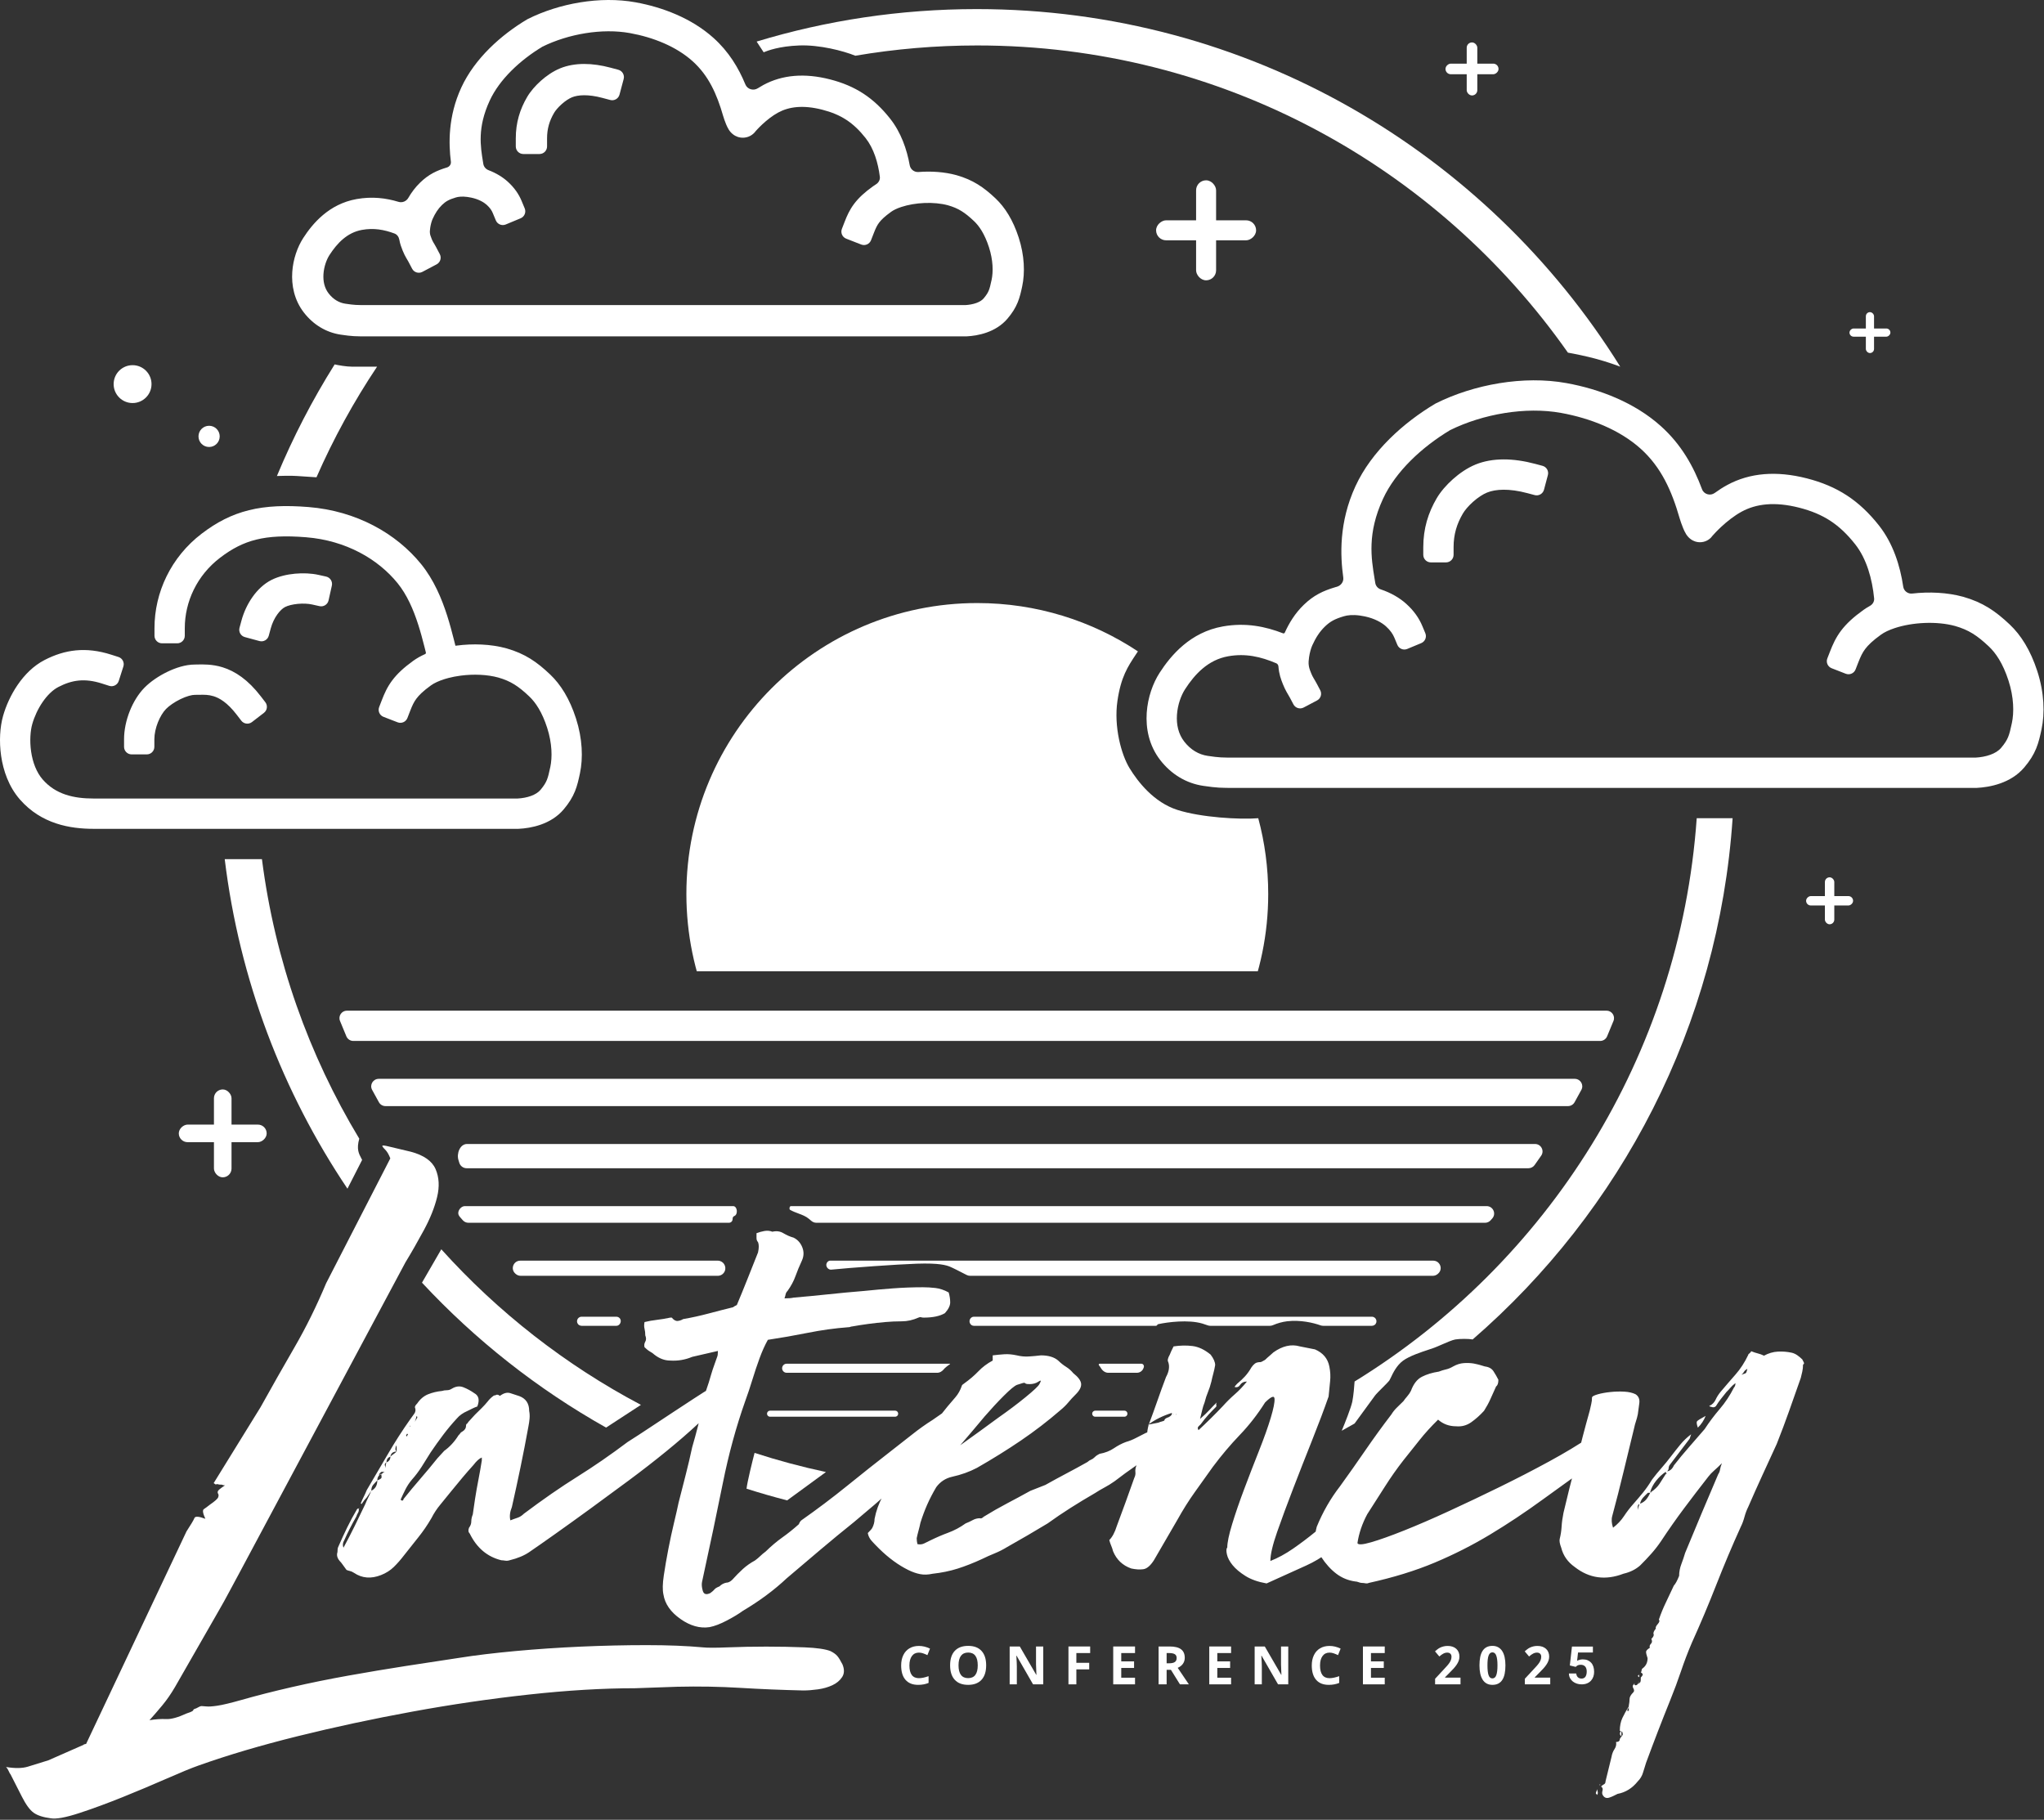 <svg width="1349" height="1201" viewBox="0 0 1349 1201" fill="none" xmlns="http://www.w3.org/2000/svg">
<rect x="0" y="0" width="1349" height="1201" fill="#333333" stroke="none"/>
<path fill-rule="evenodd" clip-rule="evenodd" d="M1143.49 540C1134.28 677.213 1069.71 799.26 971.926 884C969.353 883.5 963.5 883.5 960.5 884C958.565 884.322 954.968 885.892 951.583 887.369C949.72 888.182 947.921 888.967 946.5 889.5C945.607 889.835 944.365 890.245 942.913 890.723C937.862 892.389 930.272 894.893 926 898C921.72 901.113 919.257 906.345 917.903 909.22C917.517 910.039 917.222 910.667 917 911C916.5 911.75 914.5 913.75 912.438 915.812C910.375 917.875 908.25 920 907.5 921C906.3 922.6 898 933.981 894 939.472C891.184 941.095 888.35 942.692 885.5 944.262C887.5 939.508 891.7 929 892.5 925C893.3 921 893.833 914.505 894 911.757C1021.12 833.584 1108.7 697.349 1119.8 540H1143.49ZM545.103 971.5L519.5 990.215C510.465 987.887 501.53 985.313 492.7 982.5C493.261 977.7 496.467 964.745 498 958.868C513.373 963.854 529.089 968.08 545.103 971.5ZM423 927.169C373.2 900.865 328.629 865.987 291.252 824.5L278.5 846.517C313.683 884.329 354.653 916.684 400 942.172L423 927.169ZM229.31 784.5C186.543 720.849 158.022 646.827 148.312 567H172.872C181.42 633.823 203.824 696.314 237.111 751.5C235.183 758.351 236.777 761.334 238.508 764.57C238.671 764.877 238.837 765.185 239 765.5L229.31 784.5ZM196 314.146C192 313.863 185.506 314.028 182.76 314.146C193.449 288.443 206.22 263.824 220.864 240.5C223.076 241 228.5 242 232.5 242H248.859C233.501 264.999 220.092 289.411 208.87 315C206.247 314.833 200 314.429 196 314.146ZM1034.8 232.74C948.69 110.134 806.203 30 645 30C617.563 30 590.667 32.321 564.5 36.779C556.5 33.557 541 29.5 527.5 30C514 30.5 506.5 33.5 504 34.5C503.2 33.3 500.572 29.287 499.358 27.43C545.331 13.494 594.104 6 644.628 6C823.859 6 981.064 100.304 1069.33 242C1067.22 241.167 1061.2 239 1054 237C1046.8 235 1038.2 233.327 1034.8 232.74Z" fill="white"/>
<path fill-rule="evenodd" clip-rule="evenodd" d="M233.192 687C231.205 687 229.404 685.824 228.622 683.998C227.169 680.606 225.756 677.193 224.384 673.759C223.084 670.507 225.5 667 229.002 667H1060.26C1063.76 667 1066.17 670.507 1064.88 673.759C1063.5 677.193 1062.09 680.606 1060.64 683.998C1059.85 685.824 1058.05 687 1056.07 687H233.192ZM249.956 712C246.217 712 243.807 715.95 245.571 719.246C247.05 722.006 248.555 724.749 250.089 727.475C250.969 729.039 252.628 730 254.423 730H1034.84C1036.63 730 1038.29 729.039 1039.17 727.475C1040.7 724.749 1042.21 722.006 1043.69 719.246C1045.45 715.95 1043.04 712 1039.3 712H249.956ZM303 767C302.894 766.596 302.773 766.199 302.639 765.808C301.128 761.402 303.57 755 308.227 755H1013.07C1017.06 755 1019.43 759.424 1017.16 762.703C1015.72 764.79 1014.26 766.866 1012.79 768.928C1011.86 770.232 1010.35 771 1008.75 771H307.965C305.642 771 303.629 769.398 303.039 767.15C303.026 767.1 303.013 767.05 303 767ZM306.826 796C304.921 796 303.167 797.673 302.609 799.495C302.179 800.897 302.588 802.07 303.552 803.175C304.178 803.894 304.807 804.61 305.438 805.324C306.381 806.393 307.74 807 309.165 807H481.104C482.427 807 483.5 805.914 483.5 804.591C483.5 803.634 483.763 802.89 484.65 802.531C487.236 801.485 486.658 796 483.868 796H306.826ZM478.357 838.857C479.671 835.573 477.252 832 473.715 832H343.403C338.902 832 336.725 837.448 340.052 840.48C340.136 840.557 340.22 840.633 340.305 840.71C341.22 841.542 342.414 842 343.651 842H473.715C475.759 842 477.598 840.755 478.357 838.857ZM945.856 832C950.357 832 952.534 837.449 949.207 840.48C949.123 840.557 949.039 840.633 948.954 840.71C948.039 841.542 946.845 842 945.608 842H640.267C639.463 842 638.671 841.806 637.957 841.436C634.149 839.461 628.666 836.666 627 836C624.5 835 620 833.5 605 834C592.251 834.425 561.082 836.656 548.637 837.93C546.717 838.126 545.01 836.147 545.397 834.256C545.635 833.093 546.651 832 547.838 832H945.856ZM983.821 805.324C982.878 806.393 981.519 807 980.094 807H538.812C537.58 807 536.394 806.542 535.458 805.741C535.193 805.514 534.937 805.297 534.692 805.09L534.692 805.089C534.449 804.883 534.218 804.687 534 804.5C531.936 802.731 529.525 801.831 526.971 800.879L526.971 800.878C525.194 800.215 523.347 799.526 521.5 798.5C520.695 798.053 521.054 796 521.974 796H981.136C985.379 796 987.674 800.936 984.876 804.126C984.525 804.526 984.173 804.926 983.821 805.324ZM383.855 875C383.22 875 382.601 874.803 382.084 874.434C379.689 872.724 380.912 869 383.856 869H406.75C408.439 869 409.761 870.309 409.681 871.997C409.608 873.554 408.357 875 406.798 875H383.855ZM519.175 900C517.88 900 516.731 900.831 516.326 902.061C515.686 904.001 517.132 906 519.175 906H618.514C620.327 906 621.901 904.946 623.032 903.529C623.188 903.334 623.344 903.156 623.5 903C624.196 902.304 625.431 901.392 626.754 900.415L627.017 900.221C627.112 900.151 627.062 900 626.944 900H519.175ZM508.231 935C506.869 935 505.905 933.668 506.332 932.374C506.602 931.554 507.368 931 508.231 931H590.768C592.688 931 593.511 933.448 591.972 934.595C591.629 934.851 591.198 935 590.77 935H508.231ZM742.079 935C742.93 935 743.688 934.462 743.968 933.658C744.421 932.358 743.456 931 742.079 931L722.828 931C722.298 931 721.789 931.211 721.414 931.586C720.154 932.846 721.047 935 722.828 935H742.079ZM754.984 901.738C754.995 901.956 754.963 902.106 754.891 902.313L754.687 902.9C754.04 904.756 752.289 906 750.323 906L731.465 906C729.381 906 727.61 904.652 726.563 902.851C726.098 902.051 725.68 901.532 725.282 901.038L725.282 901.037C724.933 900.605 725.244 900 725.799 900L753.315 900C754.227 900 754.94 900.827 754.984 901.738ZM798.794 875C798.149 875 797.511 874.872 796.908 874.642C795.816 874.227 794.68 873.844 793.5 873.5C784.146 870.772 770.552 872.569 764.465 873.896C764.168 873.961 763.948 874.103 763.814 874.375C763.642 874.724 763.261 875 762.873 875H642.72C640.598 875 639.252 872.622 640.152 870.7C640.608 869.729 641.593 869 642.666 869H905.404C908.347 869 909.571 872.724 907.175 874.434C906.658 874.803 906.039 875 905.404 875H873.252C872.629 875 872.013 874.88 871.426 874.669C866.818 873.013 858.327 870.981 849.5 872C846.217 872.379 843.047 873.332 840.141 874.564C839.484 874.843 838.781 875 838.067 875H798.794Z" fill="white"/>
<path d="M419.023 1114.19C397.765 1114.19 374.431 1115.58 349.022 1118.36C323.612 1121.13 297.954 1124.89 272.046 1129.64C246.138 1134.38 220.978 1139.77 196.565 1145.82C172.151 1151.87 150.313 1158.33 131.048 1165.19C126.398 1166.83 119.423 1169.69 110.122 1173.78C100.822 1177.86 91.107 1181.95 80.976 1186.04C70.845 1190.12 61.296 1193.64 52.328 1196.58C43.36 1199.52 37.049 1200.67 33.395 1200.01C28.413 1199.36 24.676 1198.13 22.185 1196.34C19.694 1194.54 17.12 1191.02 14.463 1185.79L6.989 1171.08C6.657 1170.75 6.242 1170.02 5.744 1168.87C5.246 1167.73 4.664 1166.83 4 1166.17C9.979 1167.15 14.795 1167.07 18.449 1165.93C22.102 1164.78 26.586 1163.39 31.901 1161.76L55.317 1151.46C54.985 1151.46 55.068 1151.38 55.566 1151.22C56.065 1151.05 56.48 1150.97 56.812 1150.97L123.076 1010.7C126.066 1006.13 127.809 1003.18 128.308 1001.88C128.806 1000.57 131.214 1000.73 135.532 1002.37C133.871 998.769 133.539 996.644 134.535 995.99C135.532 995.336 136.86 994.355 138.521 993.047C141.843 990.759 143.669 989.124 144.002 988.143C144.334 987.162 144.334 986.426 144.002 985.936C143.669 985.445 143.586 984.873 143.753 984.219C143.919 983.565 145.496 982.258 148.486 980.296C147.821 980.296 147.323 980.214 146.991 980.051C146.659 979.887 146.327 979.805 145.995 979.805H144.998C143.669 979.478 142.922 979.397 142.756 979.56L142.507 979.805L141.012 978.825L171.902 928.799C179.542 915.067 187.098 901.743 194.572 888.828C202.045 875.913 208.937 861.936 215.248 846.895L257.597 764.501C256.601 761.885 255.438 759.924 254.11 758.616C252.781 757.308 252.2 756.49 252.366 756.163C252.532 755.837 253.944 756 256.601 756.654C259.258 757.308 264.074 758.452 271.049 760.087C279.685 762.376 285.166 766.218 287.491 771.612C289.816 777.007 290.148 783.138 288.487 790.004C286.827 796.87 283.92 804.145 279.768 811.829C275.616 819.512 271.548 826.624 267.562 833.163L157.952 1038.17C155.627 1042.42 153.385 1046.59 151.226 1050.67C149.067 1054.76 146.659 1059.09 144.002 1063.67L115.603 1113.21C112.946 1117.78 110.122 1121.87 107.133 1125.47C104.144 1129.06 101.32 1132.33 98.663 1135.28C102.649 1134.62 106.302 1134.38 109.624 1134.54C112.946 1134.7 117.43 1133.48 123.076 1130.86C125.069 1130.21 126.315 1129.72 126.813 1129.39C127.311 1129.06 127.56 1128.82 127.56 1128.65C127.56 1128.49 127.643 1128.33 127.809 1128.16C127.975 1128 128.557 1127.76 129.553 1127.43C131.214 1126.45 132.376 1125.96 133.041 1125.96C133.705 1125.96 134.784 1126.04 136.279 1126.2C137.774 1126.37 140.182 1126.2 143.503 1125.71C146.825 1125.22 151.973 1124 158.948 1122.03C169.245 1119.09 180.455 1116.23 192.579 1113.45C204.702 1110.67 217.158 1108.14 229.946 1105.85C242.734 1103.56 255.438 1101.44 268.06 1099.47C280.682 1097.51 292.473 1095.71 303.434 1094.08C313.731 1092.44 325.937 1090.97 340.054 1089.66C354.17 1088.36 368.619 1087.38 383.399 1086.72C398.18 1086.07 412.629 1085.74 426.745 1085.74C440.862 1085.74 453.234 1086.23 463.863 1087.21C466.852 1087.54 472.333 1087.54 480.305 1087.21C488.276 1086.89 496.746 1086.72 505.714 1086.72C514.682 1086.72 523.152 1086.89 531.124 1087.21C539.095 1087.54 544.742 1088.36 548.063 1089.66C550.056 1090.65 551.551 1091.71 552.547 1092.85C553.544 1094 554.706 1095.88 556.035 1098.49C557.364 1101.76 557.281 1104.54 555.786 1106.83C554.291 1109.12 552.132 1110.92 549.309 1112.22C546.486 1113.53 543.33 1114.43 539.843 1114.92C536.355 1115.41 533.117 1115.66 530.127 1115.66C515.845 1115.33 501.977 1114.76 488.525 1113.94C475.073 1113.12 461.206 1112.88 446.923 1113.21L419.023 1114.19ZM237.081 995.672C237.065 995.595 237.047 995.515 237.027 995.435H237.359C237.254 995.539 237.161 995.618 237.081 995.672ZM236.692 995.444C236.923 996.584 236.813 997.524 236.363 998.262C235.867 999.075 235.453 999.97 235.122 1000.95C232.145 1006.15 229.499 1011.36 227.183 1016.56C226.191 1018.19 226.026 1019.81 226.687 1021.44C229.334 1016.56 231.815 1011.76 234.13 1007.04C236.446 1002.33 238.761 997.53 241.077 992.651C241.738 991.024 242.4 989.56 243.062 988.259C243.723 986.958 244.385 985.494 245.046 983.868C247.693 982.567 249.016 980.29 249.016 977.037C250.67 976.386 251.58 975.817 251.745 975.329C251.899 974.875 251.838 973.927 251.562 972.486C251.54 972.538 251.519 972.591 251.497 972.645C249.843 973.621 249.016 975.085 249.016 977.037C248.024 978.012 247.114 978.988 246.287 979.964C245.46 980.94 245.046 982.241 245.046 983.868L242.069 988.259C241.077 989.235 239.919 990.699 238.596 992.651L238.1 992.163C238.761 990.536 239.423 989.072 240.084 987.771C240.746 986.47 241.408 985.006 242.069 983.38C246.7 975.573 251.331 967.684 255.963 959.715C260.594 951.745 265.556 944.019 270.848 936.537C271.51 935.561 272.337 934.423 273.329 933.122C274.322 931.821 274.487 930.357 273.826 928.73C273.826 928.08 274.322 927.266 275.314 926.291C277.299 923.363 279.697 921.33 282.509 920.191C285.321 919.053 288.381 918.321 291.689 917.996C292.681 917.67 293.756 917.508 294.914 917.508C296.072 917.508 297.147 917.182 298.139 916.532C300.786 914.905 303.349 914.58 305.83 915.556C308.311 916.532 310.709 917.833 313.025 919.459C316.002 921.086 316.664 924.013 315.01 928.242C314.017 928.568 313.025 928.974 312.033 929.462L308.559 931.17C305.582 932.471 303.267 934.098 301.613 936.049C298.305 939.628 295.245 943.287 292.433 947.028C289.621 950.769 286.892 954.591 284.246 958.495C282.261 961.748 280.276 964.919 278.291 968.01C276.307 971.1 274.156 973.946 271.841 976.549C270.187 978.5 268.781 980.615 267.623 982.892C266.465 985.169 265.39 987.446 264.398 989.723C265.06 990.374 265.556 990.536 265.887 990.211C266.217 989.886 266.383 989.56 266.383 989.235C270.022 984.681 273.743 980.208 277.547 975.817C281.351 971.425 285.073 966.952 288.711 962.398C289.373 961.748 290.117 960.934 290.944 959.959C291.771 958.983 292.516 958.169 293.177 957.519C296.816 954.916 299.959 951.501 302.605 947.272C303.267 946.621 303.68 946.134 303.845 945.808C304.011 945.483 304.424 945.158 305.086 944.832C306.74 943.856 307.567 942.555 307.567 940.929C307.567 940.278 307.732 939.872 308.063 939.709C308.394 939.546 308.725 939.14 309.055 938.489C309.717 937.839 310.461 937.025 311.288 936.049C312.115 935.074 312.86 934.26 313.521 933.61L317.987 929.218C319.31 927.917 320.633 926.453 321.957 924.827C322.949 923.526 324.107 922.387 325.43 921.411C325.761 921.086 326.091 920.923 326.422 920.923C326.753 920.923 327.249 920.761 327.911 920.435C328.572 920.435 329.069 920.598 329.399 920.923C329.73 921.249 330.061 921.249 330.392 920.923C332.707 919.297 334.858 918.809 336.842 919.459L342.797 921.411C347.097 923.038 349.247 926.291 349.247 931.17C349.578 932.796 349.661 934.504 349.495 936.293C349.33 938.083 349.082 939.79 348.751 941.417C347.097 950.525 345.36 959.471 343.541 968.254C341.722 977.037 339.82 985.819 337.835 994.602C336.512 997.855 336.181 1000.78 336.842 1003.39C338.496 1002.73 340.068 1002.17 341.556 1001.68C343.045 1001.19 344.451 1000.3 345.774 998.994C358.344 989.56 370.087 981.428 381.004 974.597C391.92 967.766 403.002 960.121 414.249 951.664C418.88 948.736 423.759 945.564 428.886 942.149C434.014 938.733 439.058 935.399 444.02 932.146L458.162 922.875C462.628 919.947 466.514 917.508 469.822 915.556C471.476 914.255 473.296 913.441 475.281 913.116C475.611 913.116 476.273 913.604 477.265 914.58H476.273V915.556L477.265 914.58C477.265 914.905 477.431 915.312 477.762 915.8C478.092 916.288 478.258 916.694 478.258 917.02C477.596 918.321 476.852 919.541 476.025 920.679C475.198 921.818 474.454 923.2 473.792 924.827C471.146 929.056 466.763 934.016 460.643 939.709C454.523 945.402 447.576 951.42 439.803 957.763C432.029 964.106 423.759 970.531 414.993 977.037C406.227 983.542 397.709 989.804 389.439 995.822C381.169 1001.84 373.478 1007.37 366.366 1012.41C359.254 1017.45 353.548 1021.44 349.247 1024.37C345.939 1026.64 341.639 1028.43 336.346 1029.73C335.354 1030.06 334.361 1030.14 333.369 1029.98C332.377 1029.82 331.55 1029.73 330.888 1029.73C321.626 1027.46 314.679 1021.6 310.048 1012.17C309.055 1011.19 308.89 1009.89 309.552 1008.26C310.544 1006.96 311.04 1005.58 311.04 1004.12C311.04 1002.65 311.371 1001.11 312.033 999.482L313.521 989.235C314.183 985.006 314.927 980.777 315.754 976.549C316.581 972.32 317.325 968.091 317.987 963.862V961.91C316.333 962.561 314.514 964.187 312.529 966.79C309.882 969.717 307.402 972.564 305.086 975.329C302.77 978.094 300.289 981.103 297.643 984.356C295.327 987.283 293.012 990.13 290.696 992.895C288.381 995.66 286.396 998.669 284.742 1001.92C282.096 1006.48 279.201 1010.7 276.059 1014.61C272.916 1018.51 269.691 1022.58 266.383 1026.81C264.398 1029.41 262.248 1031.85 259.932 1034.13C257.617 1036.4 254.805 1038.19 251.497 1039.49C244.881 1042.1 238.927 1041.61 233.634 1038.03C232.642 1037.38 231.732 1036.97 230.905 1036.81C230.078 1036.65 229.334 1036.4 228.672 1036.08C227.68 1034.78 226.853 1033.64 226.191 1032.66C225.529 1031.69 224.868 1030.87 224.206 1030.22C222.552 1028.27 222.056 1026.32 222.718 1024.37C222.718 1022.74 222.883 1021.6 223.214 1020.95C225.199 1016.4 227.183 1012.09 229.168 1008.02C231.153 1003.95 233.303 999.97 235.619 996.066C235.949 995.741 236.198 995.578 236.363 995.578C236.45 995.578 236.56 995.533 236.692 995.444ZM249.984 973.168C251.052 973.329 251.771 973.153 252.142 972.64C252.537 972.094 253.13 971.711 253.92 971.493C252.734 971.274 251.944 971.274 251.549 971.493C251.19 971.691 250.669 972.249 249.984 973.168ZM254.049 969.368C254.393 968.736 254.565 968.025 254.565 967.235C254.565 966.445 254.737 965.735 255.081 965.103C256.802 964.471 257.662 963.207 257.662 961.312C258.35 960.68 259.039 960.127 259.727 959.653C260.415 959.179 261.103 958.626 261.792 957.994V955.625C261.792 954.954 261.619 954.363 261.274 953.85C261.264 954.451 261.179 955.122 261.017 955.862C260.845 956.652 261.103 957.363 261.792 957.994C259.383 957.994 258.006 959.1 257.662 961.312C255.942 961.943 255.081 963.207 255.081 965.103C254.049 965.735 253.705 966.445 254.049 967.235C254.393 968.025 254.393 968.736 254.049 969.368ZM275.082 934.453C274.86 934.822 274.694 935.284 274.583 935.838C274.472 936.393 274.195 937.224 273.751 938.332L275.414 935.561C275.414 935.192 275.303 934.822 275.082 934.453ZM269.344 946.569C269.123 946.569 269.012 946.515 269.012 946.405C269.012 946.296 268.901 946.241 268.679 946.241C268.457 946.46 268.347 946.624 268.347 946.733C268.347 946.842 268.236 947.006 268.014 947.225C268.014 947.443 268.125 947.662 268.347 947.881H268.679C268.679 947.443 268.901 947.006 269.344 946.569ZM270.481 941.242V941.57L270.813 941.242V940.914C270.592 940.914 270.481 941.023 270.481 941.242ZM638.595 920.899C639.594 922.202 640.593 923.343 641.591 924.32C640.926 925.949 640.177 927.578 639.344 929.207C638.512 930.835 637.93 932.464 637.597 934.093C636.598 936.048 635.516 937.921 634.351 939.713C633.186 941.505 631.438 943.215 629.108 944.844C627.443 946.473 625.779 948.346 624.114 950.464C622.45 952.581 620.619 954.617 618.622 956.572C617.956 957.875 617.124 958.527 616.125 958.527C607.469 966.346 598.814 974.083 590.159 981.739C581.503 989.394 572.682 996.969 563.694 1004.46C556.37 1010.33 549.046 1016.35 541.722 1022.54C534.398 1028.73 526.908 1035.09 519.252 1041.6C510.929 1049.42 501.275 1056.59 490.29 1063.1C487.627 1065.06 484.131 1067.17 479.803 1069.45C475.476 1071.74 471.648 1073.2 468.319 1073.85C461.993 1074.83 455.585 1073.04 449.094 1068.48C442.602 1063.92 438.857 1058.54 437.858 1052.35C437.193 1049.42 437.276 1045.18 438.108 1039.65C438.94 1034.11 439.939 1028.33 441.104 1022.3C442.269 1016.27 443.518 1010.49 444.849 1004.95C446.181 999.412 447.18 995.014 447.845 991.756L452.589 973.187C454.087 967.323 455.502 961.296 456.834 955.106C458.165 950.545 459.414 945.984 460.579 941.423C461.744 936.862 462.826 932.301 463.824 927.741C464.157 924.157 464.906 920.736 466.072 917.478C467.237 914.221 468.319 910.8 469.317 907.216C469.983 904.936 470.649 902.9 471.315 901.108C471.98 899.316 472.646 897.443 473.312 895.488C473.645 894.837 473.811 893.534 473.811 891.579C471.148 892.231 468.319 892.882 465.323 893.534C462.326 894.185 459.497 894.837 456.834 895.488C452.173 897.443 447.346 898.257 442.353 897.932C438.691 897.932 435.195 896.629 431.866 894.022C431.201 893.371 430.285 892.719 429.12 892.068C427.955 891.416 426.706 890.439 425.375 889.136C425.042 887.832 425.208 886.611 425.874 885.471C426.54 884.33 426.54 882.946 425.874 881.317C425.874 879.688 425.708 878.222 425.375 876.919C425.042 875.616 425.042 874.15 425.375 872.521C428.038 871.869 430.784 871.381 433.614 871.055C436.444 870.729 439.357 870.24 442.353 869.589H443.351C444.683 871.218 446.014 871.951 447.346 871.788C448.678 871.625 449.843 871.218 450.841 870.566C456.501 869.589 462.077 868.367 467.57 866.901C473.062 865.435 478.472 864.051 483.798 862.747C484.131 862.422 484.963 861.933 486.295 861.281C488.625 855.743 490.956 850.042 493.286 844.178L500.277 826.586C500.942 823.654 500.942 821.373 500.277 819.744C499.611 819.093 499.278 818.197 499.278 817.057V813.88C500.942 813.229 502.69 812.74 504.521 812.414C506.352 812.089 508.1 812.251 509.764 812.903C512.427 812.251 514.841 812.577 517.005 813.88C519.169 815.183 521.416 816.161 523.746 816.812C526.409 818.116 528.323 820.233 529.488 823.165C530.654 826.097 530.57 829.029 529.239 831.961C527.574 835.545 526.159 838.965 524.994 842.223C523.829 845.481 522.081 848.739 519.751 851.997C519.085 852.648 518.669 853.381 518.503 854.196C518.336 855.01 518.087 855.906 517.754 856.883C520.417 856.883 522.414 856.72 523.746 856.395C531.403 855.743 539.059 855.01 546.716 854.196C554.372 853.381 562.195 852.648 570.185 851.997C576.51 851.345 582.918 850.775 589.41 850.286C595.901 849.798 602.476 849.553 609.134 849.553C611.797 849.553 614.543 849.716 617.373 850.042C620.203 850.368 623.116 851.345 626.112 852.974C626.777 855.254 627.11 857.453 627.11 859.571C627.11 861.689 625.945 864.051 623.615 866.657C620.286 868.611 615.625 869.589 609.633 869.589C608.968 869.589 608.385 869.507 607.886 869.344C607.386 869.182 606.804 869.263 606.138 869.589C602.476 871.218 598.814 872.032 595.152 872.032C591.49 872.032 587.829 872.195 584.167 872.521C580.505 872.847 576.843 873.254 573.181 873.742C569.519 874.231 565.857 874.801 562.195 875.453C561.863 875.453 561.53 875.534 561.197 875.697C560.864 875.86 560.365 875.941 559.699 875.941C551.043 876.593 542.222 877.815 533.233 879.607C524.245 881.398 515.423 882.946 506.768 884.249C504.771 887.832 502.94 891.905 501.275 896.466C499.611 901.027 498.03 905.75 496.532 910.637C495.034 915.524 493.452 920.248 491.788 924.809C485.796 941.749 480.885 959.748 477.057 978.807C473.229 997.865 468.651 1019.61 463.325 1044.04C462.992 1045.67 463.159 1047.63 463.824 1049.91C464.49 1052.19 466.155 1052.68 468.818 1051.37C470.15 1050.4 471.065 1049.58 471.564 1048.93C472.064 1048.28 473.146 1047.63 474.81 1046.98C476.142 1045.67 477.64 1044.86 479.304 1044.53C480.636 1044.53 481.967 1043.88 483.299 1042.58C485.629 1039.97 487.959 1037.61 490.29 1035.49C492.62 1033.37 495.283 1031.5 498.279 1029.87C499.611 1028.9 500.776 1027.92 501.775 1026.94C502.773 1025.96 503.939 1024.99 505.27 1024.01C508.932 1020.43 512.594 1017.33 516.256 1014.72C519.918 1012.12 523.579 1009.19 527.241 1005.93C527.574 1004.95 528.074 1004.14 528.739 1003.48C539.392 995.991 549.545 988.336 559.199 980.517C568.853 972.698 578.507 965.042 588.161 957.549C592.822 953.966 597.399 950.382 601.893 946.799C606.388 943.215 610.965 939.957 615.625 937.025C619.287 934.419 623.032 931.813 626.861 929.207C630.689 926.6 634.601 923.831 638.595 920.899ZM774.589 933.319H774.257V933.647L774.589 933.319ZM764.548 938.903C765.2 938.599 765.853 938.37 766.506 938.218C767.158 938.066 767.811 937.838 768.463 937.534C768.463 936.621 769.442 935.86 771.4 935.252C773.031 934.339 773.684 933.426 773.357 932.513C767.484 934.339 762.264 936.925 757.696 940.272C760.959 939.663 763.243 939.207 764.548 938.903ZM776.723 933.319H776.391C776.169 933.319 776.058 933.428 776.058 933.647C776.28 933.647 776.391 933.592 776.391 933.483C776.391 933.374 776.502 933.319 776.723 933.319ZM770.899 940.918C772.223 940.592 773.465 940.429 774.624 940.429C775.783 940.429 777.356 940.104 779.343 939.452C778.68 940.104 778.184 940.674 777.853 941.162C777.521 941.651 777.19 942.058 776.859 942.384C776.528 943.035 776.114 943.605 775.617 944.094C775.121 944.583 774.872 945.153 774.872 945.804C774.872 948.41 773.962 950.527 772.14 952.156C770.319 953.785 768.084 955.25 765.435 956.553C760.137 960.136 755.004 963.638 750.037 967.058C745.07 970.479 740.269 973.98 735.633 977.563C733.315 979.192 731.08 980.576 728.928 981.716C726.775 982.856 724.706 984.078 722.719 985.381C717.09 988.638 711.709 991.896 706.576 995.153C701.444 998.41 696.394 1001.83 691.427 1005.41C687.122 1008.02 682.735 1010.63 678.264 1013.23C673.794 1015.84 669.241 1018.44 664.605 1021.05C661.956 1022.68 659.224 1024.06 656.41 1025.2C653.595 1026.34 650.863 1027.56 648.214 1028.87C642.585 1031.47 637.204 1033.59 632.071 1035.22C626.939 1036.85 621.392 1037.99 615.432 1038.64C612.452 1039.29 609.72 1039.37 607.236 1038.88C604.753 1038.39 602.187 1037.5 599.538 1036.2C592.915 1032.94 586.458 1028.22 580.166 1022.03C578.511 1020.4 576.938 1018.77 575.448 1017.14C573.958 1015.51 573.047 1013.72 572.716 1011.77C574.372 1010.14 575.365 1009 575.696 1008.35C576.689 1006.39 577.186 1004.44 577.186 1002.48C578.18 997.27 579.918 992.384 582.401 987.824C584.885 983.264 587.782 978.866 591.094 974.632C592.087 972.677 593.163 970.886 594.322 969.257C595.481 967.628 595.895 965.511 595.564 962.905L596.061 962.417L597.054 961.928C598.71 961.602 599.786 960.788 600.283 959.485C600.779 958.182 601.69 957.042 603.014 956.065C606.657 951.504 610.382 946.863 614.19 942.14C617.998 937.416 621.723 932.775 625.366 928.214C627.022 926.26 628.76 924.224 630.581 922.107C632.402 919.99 633.81 917.465 634.803 914.534C634.803 914.208 635.3 913.719 636.293 913.068C639.936 910.462 643.081 907.775 645.731 905.006C648.38 902.237 651.525 899.875 655.168 897.921V894.501C657.817 894.175 660.383 893.931 662.867 893.768C665.35 893.605 668.082 893.849 671.062 894.501C673.711 895.152 676.36 895.397 679.009 895.234C681.658 895.071 684.307 894.827 686.957 894.501C691.924 894.501 695.732 895.641 698.381 897.921C700.036 899.55 701.775 900.934 703.596 902.074C705.417 903.214 706.99 904.599 708.315 906.227C711.626 908.833 713.364 911.195 713.53 913.312C713.696 915.429 712.454 917.791 709.805 920.397C708.149 922.025 706.576 923.736 705.086 925.527C703.596 927.319 701.858 929.029 699.871 930.657C691.592 937.824 682.9 944.501 673.794 950.69C664.688 956.879 655.002 962.905 644.737 968.768C639.77 971.374 634.307 973.329 628.346 974.632C624.041 975.609 620.564 977.889 617.915 981.472C615.597 985.381 613.611 989.208 611.955 992.954C610.299 996.7 608.809 1000.69 607.485 1004.93C607.154 1006.55 606.74 1008.26 606.243 1010.06C605.746 1011.85 605.332 1013.56 605.001 1015.19C605.001 1016.49 605.167 1017.79 605.498 1019.09C607.154 1019.42 608.644 1019.26 609.968 1018.61L613.942 1016.65C617.915 1014.7 621.889 1012.99 625.863 1011.52C629.836 1010.06 633.644 1008.02 637.287 1005.41C638.942 1004.76 640.515 1004.03 642.005 1003.21C643.495 1002.4 645.068 1001.99 646.724 1001.99C647.386 1002.32 648.214 1001.99 649.207 1001.02C654.506 997.759 659.638 994.827 664.605 992.221C669.572 989.615 674.705 986.847 680.003 983.915L689.937 980.006C694.573 977.4 699.208 974.876 703.844 972.433C708.48 969.99 713.116 967.466 717.752 964.86C718.414 964.208 719.159 963.72 719.987 963.394C720.815 963.068 721.56 962.579 722.222 961.928C722.884 961.277 723.464 960.788 723.961 960.462C724.457 960.136 725.037 959.811 725.699 959.485C729.342 958.834 732.487 957.612 735.136 955.82C737.785 954.029 740.435 952.645 743.084 951.667C745.401 951.016 747.637 950.12 749.789 948.98C751.941 947.84 754.011 946.781 755.998 945.804C756.66 945.478 757.405 945.234 758.233 945.071C759.061 944.908 759.806 944.501 760.468 943.85C763.779 943.198 766.097 942.71 767.422 942.384C768.084 942.058 768.829 941.814 769.657 941.651C770.485 941.488 771.23 941.244 771.892 940.918H770.899ZM671.187 913.967C669.543 914.623 666.668 917.003 662.559 921.106C658.451 925.209 654.261 929.723 649.988 934.647C645.058 940.556 639.636 946.957 633.72 953.85C642.922 947.285 651.303 941.212 658.862 935.632C665.435 931.036 671.433 926.523 676.856 922.091C682.279 917.66 685.319 914.787 685.976 913.474C687.291 911.176 687.126 910.602 685.483 911.751C683.84 912.9 681.868 913.474 679.567 913.474C678.253 913.474 677.431 913.392 677.102 913.228C676.774 913.064 676.527 912.9 676.363 912.736C676.199 912.572 675.788 912.572 675.13 912.736C674.473 912.9 673.159 913.31 671.187 913.967ZM814.737 915.332C815.312 914.518 815.887 913.827 816.461 913.259C818.458 911.614 820.205 909.969 821.702 908.324C823.199 906.679 824.613 904.705 825.944 902.403C826.61 901.416 827.358 900.593 828.19 899.935C829.022 899.277 830.27 898.948 831.933 898.948C832.266 898.948 833.264 898.455 834.928 897.468C835.926 896.481 836.924 895.576 837.923 894.754C838.921 893.931 839.753 893.191 840.418 892.533C846.407 888.256 852.23 886.94 857.886 888.585L867.868 890.559C873.192 892.862 876.353 896.645 877.351 901.909C878.017 905.199 878.183 908.406 877.85 911.532C877.518 914.657 877.185 918.029 876.852 921.648C873.858 930.202 870.198 939.906 865.872 950.763C861.547 961.619 857.387 972.229 853.395 982.592C849.402 992.955 845.908 1002.41 842.914 1010.97C839.919 1019.52 838.422 1025.94 838.422 1030.21C843.413 1028.24 848.404 1025.52 853.395 1022.07C858.386 1018.62 863.293 1014.91 868.118 1010.97C872.943 1007.02 877.518 1003.07 881.843 999.123C886.169 995.175 890.161 991.721 893.822 988.76C896.816 986.457 898.563 985.964 899.062 987.28C899.561 988.596 899.478 990.652 898.813 993.448C898.147 996.245 896.899 999.452 895.069 1003.07C893.239 1006.69 891.492 1009.82 889.829 1012.45C881.51 1021.66 872.277 1028.57 862.129 1033.17C851.98 1037.78 843.246 1041.73 835.926 1045.02C830.27 1044.03 825.611 1042.38 821.951 1040.08C818.291 1037.78 815.463 1035.39 813.467 1032.93C811.47 1030.46 810.223 1028.07 809.723 1025.77C809.224 1023.47 809.307 1021.99 809.973 1021.33C809.973 1018.04 811.054 1012.86 813.217 1005.79C815.38 998.712 818.042 990.981 821.203 982.592C824.364 974.203 827.608 965.814 830.935 957.425C834.263 949.036 836.841 941.798 838.671 935.712C840.501 929.626 841.333 925.431 841.167 923.128C841 920.826 838.921 921.648 834.928 925.596C829.937 933.491 824.364 940.647 818.208 947.062C812.053 953.477 806.147 960.468 800.49 968.034L788.512 984.812C784.519 990.405 780.693 996.491 777.032 1003.07C774.371 1007.68 771.792 1012.12 769.297 1016.39C766.801 1020.67 764.222 1025.11 761.56 1029.72C759.231 1033.34 756.902 1035.31 754.573 1035.64C752.244 1035.97 749.582 1035.8 746.587 1035.15C740.931 1033.17 736.938 1029.39 734.609 1023.8C734.276 1022.48 733.86 1021.25 733.361 1020.1C732.862 1018.94 732.446 1017.71 732.114 1016.39C734.11 1014.42 735.774 1011.3 737.105 1007.02C739.101 1001.76 741.014 996.574 742.844 991.474C744.674 986.375 746.587 981.029 748.584 975.436C749.249 974.121 749.499 972.805 749.333 971.489C749.166 970.173 749.416 968.692 750.081 967.047C750.414 965.403 750.996 964.251 751.828 963.593C752.66 962.935 753.242 961.784 753.575 960.139C754.573 957.836 755.405 955.698 756.07 953.724C756.736 951.75 757.069 949.447 757.069 946.815C757.069 945.17 757.401 943.032 758.067 940.4C760.063 935.136 761.976 929.873 763.806 924.609C765.636 919.345 767.55 914.081 769.546 908.818C771.542 905.199 772.042 901.909 771.043 898.948C770.378 897.961 770.711 896.316 772.042 894.014C772.374 893.027 773.206 891.217 774.537 888.585C778.863 887.927 783.022 887.845 787.014 888.339C791.007 888.832 795 890.724 798.993 894.014C800.989 896.645 801.987 898.948 801.987 900.922C801.655 902.896 801.239 904.788 800.74 906.597C800.241 908.407 799.825 910.134 799.492 911.779C798.826 914.41 798.078 916.713 797.246 918.687C796.414 920.661 795.666 922.964 795 925.596C794.335 927.241 793.835 928.803 793.503 930.284C793.17 931.764 792.671 933.82 792.005 936.452C794.667 934.149 796.747 932.175 798.244 930.531C799.742 928.886 801.322 927.241 802.986 925.596C802.653 926.254 802.57 926.829 802.736 927.323C802.902 927.816 802.819 928.228 802.487 928.557C800.823 930.202 799.159 931.929 797.496 933.738C795.832 935.548 794.168 937.604 792.505 939.906L791.007 941.387C790.342 942.045 790.342 942.867 791.007 943.854C796.664 938.591 801.987 933.327 806.978 928.063C809.64 925.102 812.302 922.47 814.964 920.168C817.626 917.865 820.288 915.068 822.95 911.779C820.953 911.779 819.456 912.519 818.458 913.999C817.515 915.398 816.274 915.842 814.737 915.332ZM813.871 915.928C813.811 916.013 813.75 916.1 813.69 916.19V915.862C813.751 915.886 813.811 915.908 813.871 915.928ZM949.111 936.924C944.468 941.475 940.406 945.945 936.924 950.334C933.442 954.722 929.878 959.192 926.23 963.744C921.919 969.27 917.857 975.04 914.043 981.055C910.23 987.069 906.333 993.164 902.354 999.341C899.038 1005.52 896.883 1011.86 895.888 1018.36C896.219 1019.66 899.204 1019.5 904.841 1017.87C910.478 1016.25 917.774 1013.64 926.727 1010.07C935.681 1006.49 945.629 1002.19 956.572 997.147C967.515 992.108 978.624 986.825 989.898 981.298C1001.17 975.772 1012.03 970.164 1022.48 964.475C1032.92 958.786 1041.96 953.341 1049.59 948.139C1054.56 944.888 1059.54 941.8 1064.51 938.874C1069.48 935.948 1074.79 933.51 1080.43 931.56C1080.43 936.436 1079.27 939.849 1076.95 941.8L1074.71 943.994C1073.88 944.807 1072.97 945.538 1071.97 946.189C1070.98 946.839 1070.65 947.895 1070.98 949.358C1071.31 950.821 1070.65 951.878 1068.99 952.528C1067.99 952.853 1067 953.503 1066 954.478C1065.01 955.454 1063.85 956.266 1062.52 956.917L1060.03 959.355C1059.04 960.33 1058.04 961.143 1057.05 961.793C1042.79 971.871 1029.86 981.136 1018.25 989.588C1006.64 998.041 995.039 1005.76 983.432 1012.75C971.826 1019.74 959.639 1025.92 946.872 1031.28C934.105 1036.65 919.598 1041.12 903.349 1044.69C902.686 1045.02 901.94 1045.1 901.111 1044.93C900.281 1044.77 899.535 1044.69 898.872 1044.69C898.209 1044.69 897.463 1044.53 896.634 1044.2C895.805 1043.88 895.059 1043.72 894.396 1043.72C889.753 1043.07 885.608 1041.36 881.96 1038.6C878.312 1035.83 874.996 1032.18 872.012 1027.62C871.349 1025.67 870.52 1024.21 869.525 1023.24C867.535 1019.01 867.369 1013.81 869.027 1007.63C873.007 997.878 878.147 988.938 884.447 980.811C890.085 973.009 895.639 965.125 901.111 957.16C906.582 949.196 912.302 941.312 918.271 933.51C919.266 931.885 920.427 930.422 921.753 929.121L926.23 924.733C926.893 923.757 927.722 922.701 928.717 921.563C929.712 920.425 930.541 919.206 931.204 917.906C932.862 913.355 935.266 910.266 938.416 908.641C941.567 907.015 945.297 905.877 949.608 905.227C951.266 904.577 952.841 904.089 954.334 903.764C955.826 903.439 957.401 902.789 959.059 901.814C961.38 900.513 963.701 899.782 966.023 899.619C968.344 899.457 970.499 899.538 972.489 899.863C974.147 900.188 975.556 900.513 976.717 900.839C977.878 901.164 978.956 901.489 979.95 901.814C982.603 902.139 984.51 903.195 985.671 904.983C986.831 906.771 987.909 908.641 988.904 910.591C988.904 912.867 988.406 914.33 987.411 914.98C986.085 917.906 984.841 920.669 983.681 923.27C982.52 925.871 981.111 928.471 979.453 931.072C976.8 933.998 973.981 936.517 970.997 938.63C968.012 940.743 964.696 941.637 961.049 941.312C956.406 941.312 952.427 939.849 949.111 936.924ZM1055.66 1178.21V1177.56L1056 1178.21H1055.66ZM1069.04 1147.71C1069.37 1147.06 1069.7 1146.57 1070.03 1146.24C1070.36 1145.92 1070.69 1145.43 1071.02 1144.77C1071.02 1143.14 1070.36 1142.33 1069.04 1142.33C1069.04 1139.07 1069.61 1136.21 1070.77 1133.76C1071.93 1131.32 1073.33 1128.79 1074.98 1126.18C1074.98 1126.83 1074.82 1127.32 1074.49 1127.65C1074.16 1127.97 1073.99 1128.46 1073.99 1129.12H1074.98V1125.69C1075.31 1124.06 1075.48 1122.59 1075.48 1121.29C1075.48 1119.98 1076.31 1118.51 1077.96 1116.88C1078.62 1116.23 1078.62 1115.33 1077.96 1114.19C1077.3 1113.05 1077.46 1112.15 1078.45 1111.5V1111.01H1078.95L1078.45 1111.5C1079.11 1112.48 1079.94 1112.48 1080.93 1111.5V1111.01H1081.43L1080.93 1111.5C1081.92 1110.85 1082.5 1110.36 1082.67 1110.03C1082.83 1109.7 1082.91 1108.73 1082.91 1107.09C1083.57 1106.44 1083.99 1105.87 1084.15 1105.38C1084.32 1104.89 1083.9 1104.32 1082.91 1103.67C1083.24 1103.34 1083.41 1102.94 1083.41 1102.45C1083.41 1101.96 1083.57 1101.55 1083.9 1101.22C1086.22 1099.59 1087.37 1097.31 1087.37 1094.37C1086.71 1092.41 1086.38 1091.03 1086.38 1090.21C1086.38 1089.4 1087.21 1088.5 1088.86 1087.52C1088.53 1086.54 1088.78 1085.64 1089.6 1084.83C1090.43 1084.01 1090.51 1082.95 1089.85 1081.65C1091.17 1080.34 1091.67 1079.28 1091.34 1078.47C1091.01 1077.65 1091.5 1076.43 1092.83 1074.8C1092.5 1074.14 1092.91 1073.17 1094.07 1071.86C1095.22 1070.56 1095.47 1069.58 1094.81 1068.93C1096.13 1065.01 1097.7 1061.18 1099.52 1057.43C1101.33 1053.67 1103.07 1050 1104.72 1046.41C1105.71 1045.44 1106.87 1043.32 1108.19 1040.05C1108.19 1037.44 1108.69 1034.83 1109.68 1032.22C1110.67 1029.61 1111.49 1027.17 1112.16 1024.88C1115.79 1016.08 1119.42 1007.35 1123.06 998.703C1126.69 990.058 1130.33 981.494 1133.96 973.012C1134.62 972.033 1135.04 970.973 1135.2 969.831C1135.37 968.689 1135.78 967.303 1136.44 965.672C1134.46 967.629 1132.72 969.26 1131.24 970.565C1129.75 971.87 1128.51 973.175 1127.52 974.48C1121.9 981.657 1116.53 988.671 1111.41 995.522C1106.29 1002.37 1101.25 1009.55 1096.3 1017.05C1094.31 1019.99 1092.17 1022.76 1089.85 1025.37C1087.54 1027.98 1085.06 1030.59 1082.42 1033.2C1079.44 1035.81 1075.81 1037.61 1071.51 1038.59C1059.62 1043.15 1048.88 1041.68 1039.3 1034.18C1034.67 1030.92 1031.7 1026.68 1030.38 1021.46C1029.39 1018.85 1029.06 1016.89 1029.39 1015.59C1030.05 1012.98 1030.46 1010.28 1030.63 1007.51C1030.79 1004.74 1031.2 1001.72 1031.86 998.458C1033.19 992.912 1034.51 987.448 1035.83 982.065C1037.15 976.682 1038.64 971.218 1040.29 965.672C1041.61 959.799 1043.02 954.009 1044.5 948.3C1045.99 942.591 1047.56 936.8 1049.21 930.928C1049.54 929.296 1049.87 927.828 1050.2 926.523C1050.53 925.218 1050.7 923.75 1050.7 922.119C1051.03 921.467 1052.35 920.814 1054.66 920.162C1056.98 919.509 1059.7 919.02 1062.84 918.694C1065.98 918.368 1069.04 918.286 1072.01 918.449C1074.98 918.612 1077.46 919.183 1079.44 920.162C1081.43 921.467 1082.25 923.424 1081.92 926.034C1081.59 928.644 1081.26 931.091 1080.93 933.374C1080.6 935.006 1080.19 936.555 1079.69 938.023C1079.2 939.491 1078.78 941.041 1078.45 942.672C1076.14 952.133 1073.83 961.675 1071.51 971.299C1069.2 980.923 1066.72 990.629 1064.08 1000.42C1063.42 1002.7 1063.58 1005.31 1064.58 1008.25C1067.55 1005.96 1069.94 1003.43 1071.76 1000.66C1073.58 997.887 1075.64 995.196 1077.96 992.586C1080.27 989.976 1082.42 987.448 1084.4 985.001C1086.38 982.554 1088.37 979.7 1090.35 976.437C1092.33 973.828 1094.4 971.299 1096.54 968.853C1098.69 966.406 1100.76 963.877 1102.74 961.268C1104.72 958.658 1106.79 956.048 1108.93 953.438C1111.08 950.828 1113.48 948.544 1116.12 946.587L1115.13 949.523L1101.75 967.14C1101.42 967.792 1101.25 968.445 1101.25 969.097C1101.25 969.75 1100.92 970.402 1100.26 971.055C1102.24 970.728 1103.73 969.423 1104.72 967.14C1108.03 962.899 1111.33 958.902 1114.63 955.151C1117.94 951.399 1121.41 947.403 1125.04 943.161C1128.02 938.594 1131.32 934.19 1134.95 929.949C1138.59 925.708 1141.73 920.977 1144.37 915.758C1145.03 915.105 1145.36 914.127 1145.36 912.822C1144.04 913.8 1142.97 914.779 1142.14 915.758C1141.31 916.736 1140.41 917.715 1139.41 918.694C1138.09 920.325 1136.85 921.875 1135.7 923.343C1134.54 924.811 1133.47 926.36 1132.48 927.992C1131.81 928.644 1131.07 928.889 1130.25 928.726C1129.42 928.562 1128.68 928.318 1128.02 927.992C1130 927.013 1131.4 925.626 1132.23 923.832C1133.05 922.038 1134.13 920.325 1135.45 918.694C1138.75 914.779 1142.06 910.946 1145.36 907.194C1148.67 903.442 1151.47 899.12 1153.79 894.226C1153.79 893.9 1154.04 893.574 1154.53 893.247C1155.03 892.921 1155.44 892.432 1155.77 891.779C1157.42 892.432 1158.91 892.921 1160.23 893.247C1161.55 893.574 1162.87 894.063 1164.2 894.715C1167.17 893.084 1170.23 892.187 1173.36 892.024C1176.5 891.861 1179.56 892.106 1182.53 892.758C1183.85 893.084 1185.09 893.655 1186.25 894.471C1187.41 895.286 1188.48 896.184 1189.47 897.162L1190.46 899.12C1190.79 899.772 1190.63 900.262 1189.97 900.588C1189.97 902.219 1189.8 903.769 1189.47 905.237C1189.14 906.705 1188.81 908.091 1188.48 909.396C1185.84 916.9 1183.28 924.158 1180.8 931.172C1178.32 938.186 1175.59 945.445 1172.62 952.949C1169.32 960.126 1166.1 967.14 1162.96 973.991C1159.82 980.842 1156.76 987.693 1153.79 994.544C1152.8 996.501 1151.97 998.703 1151.31 1001.15C1150.65 1003.6 1149.82 1005.8 1148.83 1007.76C1143.21 1020.15 1137.84 1032.88 1132.72 1045.93C1127.6 1058.98 1122.23 1071.7 1116.62 1084.1C1113.97 1090.29 1111.58 1096.57 1109.43 1102.94C1107.28 1109.3 1104.89 1115.74 1102.24 1122.26C1099.6 1128.79 1096.96 1135.48 1094.31 1142.33C1091.67 1149.18 1089.03 1156.19 1086.38 1163.37C1085.72 1165.33 1085.06 1167.45 1084.4 1169.73C1083.74 1172.02 1082.58 1173.97 1080.93 1175.6C1077.3 1180.17 1072.84 1182.94 1067.55 1183.92L1065.07 1185.15C1064.08 1185.64 1063.09 1186.04 1062.1 1186.37C1060.11 1187.02 1058.63 1186.37 1057.64 1184.41C1057.31 1183.76 1057.31 1182.86 1057.64 1181.72C1057.97 1180.58 1057.64 1179.68 1056.65 1179.03C1057.31 1178.38 1057.97 1177.89 1058.63 1177.56C1059.29 1177.24 1059.62 1176.58 1059.62 1175.6C1060.28 1172.99 1060.94 1170.3 1061.6 1167.53C1062.26 1164.76 1062.92 1162.07 1063.58 1159.46C1063.91 1157.5 1064.58 1155.79 1065.57 1154.32C1066.56 1152.85 1066.89 1151.3 1066.56 1149.67C1068.21 1149.67 1069.04 1149.02 1069.04 1147.71ZM1099.42 971.307C1097.01 972.906 1094.86 974.903 1092.97 977.301C1091.08 979.698 1089.79 982.175 1089.1 984.733H1089.62L1089.1 985.212H1087.55C1086.52 986.171 1085.49 987.21 1084.46 988.329C1083.43 989.448 1082.74 990.806 1082.4 992.404C1084.11 991.765 1085.49 990.806 1086.52 989.527C1087.55 988.249 1088.41 986.81 1089.1 985.212H1089.62V984.733C1092.02 983.134 1093.92 981.296 1095.29 979.219C1096.67 977.141 1098.04 974.983 1099.42 972.746C1100.11 972.746 1100.28 972.666 1099.93 972.506C1099.59 972.346 1099.42 971.947 1099.42 971.307ZM1081.86 992.644C1080.97 992.967 1080.64 994.26 1080.86 996.523C1081.08 995.23 1081.31 994.422 1081.53 994.099C1081.75 993.776 1081.86 993.291 1081.86 992.644ZM1149.3 907.297C1151.18 906.722 1152.21 906.291 1152.4 906.004C1152.58 905.717 1152.86 904.854 1153.24 903.418C1152.11 903.992 1151.36 904.639 1150.99 905.357C1150.61 906.076 1150.05 906.722 1149.3 907.297ZM1125.69 934.453C1124.55 937.409 1122.83 939.995 1120.55 942.212C1119.78 939.995 1119.59 938.609 1119.98 938.055C1120.36 937.501 1122.26 936.3 1125.69 934.453ZM1054.19 1184.67C1053.53 1184.03 1053.2 1183.62 1053.2 1183.46C1053.2 1183.3 1053.53 1182.41 1054.19 1180.8C1054.19 1181.44 1054.25 1181.93 1054.36 1182.25C1054.47 1182.57 1054.53 1182.9 1054.53 1183.22C1054.53 1183.54 1054.47 1183.79 1054.36 1183.95C1054.25 1184.11 1054.19 1184.35 1054.19 1184.67ZM1070.1 1145.88C1068.77 1144.91 1068.77 1143.62 1070.1 1142V1145.88ZM1128.47 928.32V927.008C1128.47 927.227 1128.53 927.445 1128.64 927.664C1128.75 927.882 1128.81 928.101 1128.81 928.32H1128.47ZM1081.83 1106.94C1080.72 1106.28 1080.72 1105.73 1081.83 1105.3V1106.94ZM1080.75 1110.08H1082.08C1081.85 1109.86 1081.41 1109.86 1080.75 1110.08ZM1056.16 1177.72V1178.05L1055.5 1177.72H1056.16Z" fill="white"/>
<path d="M1039.95 1100.09L1036.06 1099.16L1037.46 1086.69H1051.28V1090.62H1041.47L1040.86 1096.08C1041.18 1095.89 1041.68 1095.69 1042.34 1095.47C1043.01 1095.25 1043.75 1095.14 1044.57 1095.14C1045.77 1095.14 1046.83 1095.32 1047.75 1095.69C1048.67 1096.06 1049.46 1096.61 1050.1 1097.31C1050.75 1098.02 1051.25 1098.89 1051.59 1099.92C1051.92 1100.94 1052.09 1102.1 1052.09 1103.4C1052.09 1104.49 1051.92 1105.53 1051.59 1106.52C1051.25 1107.5 1050.74 1108.38 1050.05 1109.16C1049.36 1109.92 1048.5 1110.53 1047.46 1110.97C1046.43 1111.41 1045.2 1111.63 1043.78 1111.63C1042.72 1111.63 1041.7 1111.47 1040.71 1111.15C1039.73 1110.84 1038.84 1110.37 1038.05 1109.75C1037.28 1109.13 1036.65 1108.38 1036.18 1107.5C1035.72 1106.61 1035.47 1105.6 1035.45 1104.46H1040.28C1040.35 1105.16 1040.53 1105.76 1040.82 1106.27C1041.13 1106.77 1041.53 1107.15 1042.02 1107.42C1042.52 1107.69 1043.1 1107.82 1043.76 1107.82C1044.38 1107.82 1044.91 1107.71 1045.35 1107.47C1045.79 1107.23 1046.15 1106.91 1046.42 1106.49C1046.69 1106.06 1046.88 1105.57 1047.01 1105C1047.14 1104.43 1047.21 1103.81 1047.21 1103.14C1047.21 1102.48 1047.13 1101.88 1046.97 1101.34C1046.82 1100.8 1046.57 1100.33 1046.25 1099.93C1045.92 1099.54 1045.5 1099.24 1045 1099.02C1044.5 1098.81 1043.92 1098.7 1043.26 1098.7C1042.36 1098.7 1041.66 1098.84 1041.16 1099.12C1040.68 1099.4 1040.27 1099.73 1039.95 1100.09Z" fill="white"/>
<path d="M606.468 1090.68C604.474 1090.68 602.93 1091.43 601.836 1092.94C600.742 1094.43 600.195 1096.51 600.195 1099.19C600.195 1104.76 602.286 1107.55 606.468 1107.55C608.223 1107.55 610.349 1107.11 612.845 1106.23V1110.68C610.793 1111.53 608.503 1111.96 605.973 1111.96C602.337 1111.96 599.557 1110.86 597.631 1108.66C595.705 1106.45 594.742 1103.28 594.742 1099.16C594.742 1096.56 595.215 1094.29 596.161 1092.34C597.106 1090.38 598.463 1088.88 600.229 1087.84C602.007 1086.79 604.087 1086.27 606.468 1086.27C608.896 1086.27 611.335 1086.86 613.785 1088.03L612.075 1092.34C611.141 1091.89 610.201 1091.51 609.255 1091.17C608.309 1090.84 607.38 1090.68 606.468 1090.68Z" fill="white"/>
<path d="M650.848 1099.09C650.848 1103.23 649.822 1106.41 647.771 1108.63C645.72 1110.85 642.78 1111.96 638.95 1111.96C635.121 1111.96 632.181 1110.85 630.13 1108.63C628.078 1106.41 627.053 1103.21 627.053 1099.06C627.053 1094.9 628.078 1091.72 630.13 1089.53C632.192 1087.33 635.144 1086.23 638.985 1086.23C642.825 1086.23 645.76 1087.34 647.788 1089.55C649.828 1091.76 650.848 1094.94 650.848 1099.09ZM632.608 1099.09C632.608 1101.88 633.138 1103.98 634.198 1105.4C635.258 1106.81 636.842 1107.52 638.95 1107.52C643.178 1107.52 645.292 1104.71 645.292 1099.09C645.292 1093.46 643.19 1090.64 638.985 1090.64C636.876 1090.64 635.287 1091.36 634.215 1092.78C633.144 1094.19 632.608 1096.3 632.608 1099.09Z" fill="white"/>
<path d="M688.527 1111.62H681.792L670.92 1092.71H670.766C670.982 1096.05 671.091 1098.43 671.091 1099.86V1111.62H666.355V1086.63H673.039L683.894 1105.35H684.014C683.843 1102.1 683.757 1099.8 683.757 1098.46V1086.63H688.527V1111.62Z" fill="white"/>
<path d="M710.376 1111.62H705.162V1086.63H719.487V1090.97H710.376V1097.41H718.855V1101.74H710.376V1111.62Z" fill="white"/>
<path d="M749.098 1111.62H734.704V1086.63H749.098V1090.97H740.003V1096.46H748.465V1100.8H740.003V1107.24H749.098V1111.62Z" fill="white"/>
<path d="M769.955 1097.72H771.665C773.34 1097.72 774.577 1097.44 775.374 1096.88C776.172 1096.33 776.571 1095.45 776.571 1094.25C776.571 1093.07 776.161 1092.22 775.34 1091.72C774.531 1091.22 773.272 1090.97 771.562 1090.97H769.955V1097.72ZM769.955 1102.03V1111.62H764.656V1086.63H771.938C775.334 1086.63 777.847 1087.25 779.477 1088.49C781.107 1089.72 781.921 1091.6 781.921 1094.11C781.921 1095.58 781.517 1096.9 780.708 1098.05C779.899 1099.19 778.753 1100.08 777.272 1100.73L784.622 1111.62H778.742L772.776 1102.03H769.955Z" fill="white"/>
<path d="M812.489 1111.62H798.095V1086.63H812.489V1090.97H803.395V1096.46H811.856V1100.8H803.395V1107.24H812.489V1111.62Z" fill="white"/>
<path d="M850.219 1111.62H843.484L832.612 1092.71H832.458C832.674 1096.05 832.783 1098.43 832.783 1099.86V1111.62H828.047V1086.63H834.731L845.586 1105.35H845.706C845.535 1102.1 845.449 1099.8 845.449 1098.46V1086.63H850.219V1111.62Z" fill="white"/>
<path d="M877.47 1090.68C875.476 1090.68 873.931 1091.43 872.837 1092.94C871.743 1094.43 871.196 1096.51 871.196 1099.19C871.196 1104.76 873.288 1107.55 877.47 1107.55C879.225 1107.55 881.35 1107.11 883.846 1106.23V1110.68C881.795 1111.53 879.504 1111.96 876.974 1111.96C873.339 1111.96 870.558 1110.86 868.632 1108.66C866.706 1106.45 865.743 1103.28 865.743 1099.16C865.743 1096.56 866.216 1094.29 867.162 1092.34C868.108 1090.38 869.464 1088.88 871.23 1087.84C873.008 1086.79 875.088 1086.27 877.47 1086.27C879.897 1086.27 882.336 1086.86 884.786 1088.03L883.077 1092.34C882.142 1091.89 881.202 1091.51 880.256 1091.17C879.31 1090.84 878.382 1090.68 877.47 1090.68Z" fill="white"/>
<path d="M913.901 1111.62H899.507V1086.63H913.901V1090.97H904.807V1096.46H913.268V1100.8H904.807V1107.24H913.901V1111.62Z" fill="white"/>
<path d="M963.907 1111.62H947.138V1107.94L953.018 1101.6C953.759 1100.8 954.431 1100.07 955.035 1099.4C955.639 1098.72 956.158 1098.07 956.591 1097.43C957.024 1096.79 957.36 1096.14 957.599 1095.48C957.839 1094.82 957.958 1094.11 957.958 1093.35C957.958 1092.5 957.702 1091.85 957.189 1091.38C956.688 1090.91 956.01 1090.68 955.155 1090.68C954.255 1090.68 953.388 1090.9 952.557 1091.35C951.725 1091.79 950.853 1092.42 949.941 1093.24L947.069 1089.84C947.582 1089.37 948.118 1088.93 948.676 1088.51C949.235 1088.07 949.85 1087.69 950.522 1087.36C951.195 1087.03 951.935 1086.77 952.745 1086.58C953.554 1086.37 954.46 1086.27 955.463 1086.27C956.659 1086.27 957.73 1086.43 958.676 1086.76C959.634 1087.09 960.448 1087.57 961.121 1088.18C961.793 1088.79 962.306 1089.52 962.659 1090.39C963.024 1091.25 963.206 1092.23 963.206 1093.31C963.206 1094.29 963.035 1095.23 962.693 1096.13C962.352 1097.02 961.884 1097.9 961.292 1098.76C960.699 1099.62 960.01 1100.47 959.223 1101.33C958.448 1102.17 957.616 1103.03 956.728 1103.91L953.719 1106.94V1107.17H963.907V1111.62Z" fill="white"/>
<path d="M993.552 1099.12C993.552 1101.14 993.392 1102.94 993.073 1104.53C992.765 1106.11 992.264 1107.45 991.569 1108.56C990.885 1109.67 989.996 1110.51 988.902 1111.09C987.819 1111.67 986.509 1111.96 984.97 1111.96C983.523 1111.96 982.264 1111.67 981.192 1111.09C980.121 1110.51 979.232 1109.67 978.526 1108.56C977.819 1107.45 977.289 1106.11 976.936 1104.53C976.594 1102.94 976.423 1101.14 976.423 1099.12C976.423 1097.11 976.577 1095.3 976.885 1093.7C977.204 1092.11 977.705 1090.76 978.389 1089.65C979.073 1088.55 979.956 1087.7 981.038 1087.12C982.121 1086.53 983.432 1086.23 984.97 1086.23C986.406 1086.23 987.66 1086.52 988.731 1087.11C989.802 1087.69 990.697 1088.53 991.415 1089.64C992.133 1090.74 992.668 1092.09 993.022 1093.69C993.375 1095.28 993.552 1097.09 993.552 1099.12ZM981.688 1099.12C981.688 1101.97 981.933 1104.12 982.423 1105.55C982.913 1106.99 983.762 1107.7 984.97 1107.7C986.155 1107.7 987.004 1106.99 987.517 1105.57C988.041 1104.14 988.304 1102 988.304 1099.12C988.304 1096.26 988.041 1094.11 987.517 1092.68C987.004 1091.23 986.155 1090.51 984.97 1090.51C984.366 1090.51 983.853 1090.69 983.432 1091.05C983.021 1091.42 982.685 1091.96 982.423 1092.68C982.161 1093.4 981.973 1094.3 981.859 1095.38C981.745 1096.45 981.688 1097.7 981.688 1099.12Z" fill="white"/>
<path d="M1023.13 1111.62H1006.36V1107.94L1012.24 1101.6C1012.98 1100.8 1013.65 1100.07 1014.26 1099.4C1014.86 1098.72 1015.38 1098.07 1015.81 1097.43C1016.24 1096.79 1016.58 1096.14 1016.82 1095.48C1017.06 1094.82 1017.18 1094.11 1017.18 1093.35C1017.18 1092.5 1016.92 1091.85 1016.41 1091.38C1015.91 1090.91 1015.23 1090.68 1014.38 1090.68C1013.47 1090.68 1012.61 1090.9 1011.78 1091.35C1010.94 1091.79 1010.07 1092.42 1009.16 1093.24L1006.29 1089.84C1006.8 1089.37 1007.34 1088.93 1007.9 1088.51C1008.45 1088.07 1009.07 1087.69 1009.74 1087.36C1010.42 1087.03 1011.16 1086.77 1011.96 1086.58C1012.77 1086.37 1013.68 1086.27 1014.68 1086.27C1015.88 1086.27 1016.95 1086.43 1017.9 1086.76C1018.85 1087.09 1019.67 1087.57 1020.34 1088.18C1021.01 1088.79 1021.53 1089.52 1021.88 1090.39C1022.24 1091.25 1022.43 1092.23 1022.43 1093.31C1022.43 1094.29 1022.26 1095.23 1021.91 1096.13C1021.57 1097.02 1021.1 1097.9 1020.51 1098.76C1019.92 1099.62 1019.23 1100.47 1018.44 1101.33C1017.67 1102.17 1016.84 1103.03 1015.95 1103.91L1012.94 1106.94V1107.17H1023.13V1111.62Z" fill="white"/>
<rect x="968" y="28" width="7" height="35" rx="3.5" fill="white"/>
<rect x="989" y="42" width="7" height="35" rx="3.5" transform="rotate(90 989 42)" fill="white"/>
<rect x="1231.43" y="206" width="5.4" height="27" rx="2.7" fill="white"/>
<rect x="1247.63" y="216.797" width="5.4" height="27" rx="2.7" transform="rotate(90 1247.63 216.797)" fill="white"/>
<rect x="789.4" y="119" width="13.2" height="66" rx="6.6" fill="white"/>
<rect x="829" y="145.398" width="13.2" height="66" rx="6.6" transform="rotate(90 829 145.398)" fill="white"/>
<rect x="1204.4" y="579" width="6.2" height="31" rx="3.1" fill="white"/>
<rect x="1223" y="591.398" width="6.2" height="31" rx="3.1" transform="rotate(90 1223 591.398)" fill="white"/>
<rect x="141.2" y="719" width="11.6" height="58" rx="5.8" fill="white"/>
<rect x="176" y="742.203" width="11.6" height="58" rx="5.8" transform="rotate(90 176 742.203)" fill="white"/>
<circle cx="87.5" cy="253.5" r="12.5" fill="white"/>
<circle cx="138" cy="288" r="7" fill="white"/>
<path fill-rule="evenodd" clip-rule="evenodd" d="M358.012 30.797C343.265 39.676 329.648 52.399 323.176 66.46C315.03 84.16 317.046 96.411 318.836 107.29C318.885 107.589 318.934 107.888 318.983 108.185C319.295 110.088 320.658 111.64 322.46 112.328C327.465 114.237 331.742 116.865 335.028 119.83C339.396 123.771 342.332 127.988 344.252 132.608L346.297 137.526C347.357 140.075 346.15 143.001 343.602 144.062L333.777 148.151C331.227 149.212 328.299 148.005 327.239 145.454L325.196 140.539C324.511 138.893 323.423 137.167 321.205 135.166C319.367 133.507 315.916 131.472 311.078 130.439C310.16 130.243 309.305 130.095 308.509 129.988C304.906 129.5 302.49 129.833 300.893 130.31C296.375 131.659 294.256 132.809 291.706 135.276C289.114 137.782 287.228 140.754 285.511 144.526C284.856 145.965 284.266 148.118 283.938 150.301C283.819 151.091 283.748 151.796 283.716 152.367C283.7 152.651 283.695 152.88 283.696 153.055C283.696 153.141 283.698 153.207 283.7 153.254C283.701 153.287 283.702 153.307 283.703 153.316L283.703 153.32C283.841 154.929 283.962 155.322 284.95 157.809C285.268 158.612 285.608 159.265 286.017 159.974C286.183 160.261 286.329 160.505 286.509 160.807C286.588 160.938 286.673 161.081 286.769 161.242C287.05 161.714 287.41 162.327 287.766 163.002L290.249 167.714C291.536 170.157 290.6 173.18 288.159 174.468L278.746 179.433C276.303 180.722 273.277 179.786 271.989 177.342L269.508 172.633C269.323 172.282 269.209 172.094 269.015 171.775C268.835 171.477 268.585 171.066 268.143 170.301C267.42 169.047 266.572 167.458 265.767 165.431C264.824 163.055 264.04 161.006 263.541 158.201C263.217 156.383 262.094 154.759 260.364 154.112C253.377 151.498 246.576 150.358 238.956 151.712C229.185 153.448 222.531 160.439 217.436 168.339C215.568 171.236 213.817 175.894 213.482 180.882C213.153 185.768 214.21 190.201 216.908 193.669C220 197.644 223.843 199.839 227.949 200.44C234.158 201.349 234.898 201.349 242.838 201.349H637.18C639.508 201.214 642.037 200.797 644.289 199.997C646.623 199.167 648.218 198.088 649.205 196.916C651.166 194.587 652.012 193.081 652.568 191.722C653.215 190.14 653.664 188.314 654.443 184.671C655.546 179.514 655.497 171.82 652.689 163.149C649.804 154.243 646.156 149.064 642.844 145.936C636.744 140.176 632.512 137.45 625.697 135.496C616.352 132.944 603.89 133.611 594.862 136.593C591.841 137.591 589.615 138.718 588.178 139.748C583.764 142.911 581.545 145.153 580.191 146.946C578.867 148.7 577.998 150.499 576.797 153.579L574.864 158.539C573.861 161.112 570.961 162.385 568.388 161.381L558.475 157.513C555.903 156.509 554.631 153.611 555.634 151.039L557.568 146.076C558.989 142.432 560.677 138.532 563.723 134.498C566.738 130.504 570.702 126.87 576.159 122.959C576.789 122.507 577.44 122.075 578.108 121.661C579.832 120.593 580.935 118.698 580.685 116.685C579.522 107.355 576.639 97.896 571.278 91.112C563.205 80.897 555.04 75.552 542.623 72.382C529.887 69.131 520.61 70.472 513.61 74.263C509.772 76.342 506.063 79.317 503.132 82.043C501.698 83.376 500.528 84.578 499.707 85.466C499.015 86.215 498.738 86.559 498.733 86.555C498.73 86.553 498.791 86.471 498.898 86.315C497.689 88.079 495.212 90.438 491.303 90.837C487.816 91.192 485.294 89.741 484.234 89.009C482.322 87.689 481.261 86.004 481 85.589L480.979 85.556C480.193 84.313 479.584 82.916 479.22 82.043C478.407 80.092 477.628 77.801 477.269 76.549C473.099 62.018 467.608 49.824 457.09 40.385C446.32 30.718 431.222 24.642 415.73 21.837C397.373 18.514 375.09 22.392 358.012 30.797ZM600.396 109.057C600.887 111.802 603.416 113.739 606.197 113.521C614.62 112.863 623.401 113.451 631.209 115.595C631.243 115.604 631.277 115.614 631.311 115.623C642.194 118.732 649.235 123.576 657.01 130.917C663.267 136.825 668.566 145.183 672.323 156.782C676.156 168.617 676.549 180.001 674.625 188.993C673.892 192.424 673.116 196.005 671.67 199.542C670.133 203.302 668.017 206.626 664.99 210.222C657.167 219.512 645.046 221.634 637.971 221.987C637.8 221.996 637.628 222 637.456 222H243.057C234.391 222 232.599 221.992 224.96 220.873C215.154 219.437 206.701 214.169 200.621 206.354C194.068 197.932 192.311 188.093 192.889 179.497C193.459 171.005 196.334 162.973 200.093 157.142C206.255 147.588 217.06 134.628 235.347 131.379C245.673 129.544 254.835 130.727 263.018 133.214C265.488 133.965 268.162 132.875 269.454 130.641C271.488 127.123 274.024 123.655 277.36 120.428C282.931 115.04 288.287 112.524 294.989 110.522C296.655 110.024 297.795 108.427 297.577 106.702C296.09 94.944 295.615 76.972 304.429 57.822C313.312 38.522 330.843 22.974 347.773 12.861C347.999 12.726 348.23 12.6 348.465 12.483C369.041 2.238 396 -2.721 419.405 1.516C437.321 4.759 456.39 12.014 470.872 25.012C481.001 34.103 487.424 44.768 491.947 55.763C493.254 58.941 497.245 60.105 500.141 58.254C501.316 57.503 502.533 56.78 503.785 56.102C516.333 49.306 531.156 48.143 547.725 52.372C564.614 56.683 576.644 64.608 587.467 78.303C594.671 87.417 598.518 98.566 600.396 109.057ZM397.604 64.618C388.141 62.092 381.487 62.597 377.523 64.208C375.543 65.012 373.08 66.61 370.684 68.746C368.282 70.888 366.539 73.042 365.7 74.468C362.644 79.668 361.048 84.927 361.048 91.321L361.049 96.646C361.049 99.408 358.81 101.646 356.049 101.647L345.409 101.647C342.648 101.647 340.409 99.409 340.409 96.647L340.409 91.322C340.408 80.97 343.132 72.126 347.909 63.999C350.099 60.274 353.389 56.506 356.954 53.328C360.525 50.143 364.967 47.021 369.758 45.074C379.334 41.183 390.939 41.466 402.923 44.664L408.065 46.036C410.732 46.748 412.318 49.488 411.607 52.155L408.863 62.446C408.152 65.115 405.411 66.701 402.743 65.989L397.604 64.618Z" fill="white"/>
<g clip-path="url(#clip0_4653_3474)">
<path fill-rule="evenodd" clip-rule="evenodd" d="M645 782C751.039 782 837 696.039 837 590C837 572.704 834.713 555.942 830.425 540C818.35 541 792.5 539.5 777 534.5C761.5 529.5 751 516 745.5 507C740 498 735 479.5 737.5 462.5C739.82 446.724 744.293 439.991 749.72 431.821C750.141 431.187 750.568 430.544 751 429.887C720.624 409.737 684.183 398 645 398C538.961 398 453 483.961 453 590C453 696.039 538.961 782 645 782Z" fill="white"/>
</g>
<path fill-rule="evenodd" clip-rule="evenodd" d="M169.149 356.118C160.673 358.211 153.259 361.978 145.239 368.103C129.966 379.766 121.955 397.167 121.955 414.574V419.574C121.955 422.336 119.716 424.574 116.955 424.574H106.955C104.194 424.574 101.955 422.336 101.955 419.574V414.574C101.955 391.045 112.784 367.722 133.101 352.208C142.875 344.744 152.739 339.57 164.353 336.701C175.828 333.867 188.457 333.421 203.569 334.631C235.297 337.172 261.527 352.082 277.902 372.246C286.351 382.649 291.531 395.082 295.114 406.284C296.92 411.931 298.367 417.422 299.609 422.331C299.939 423.639 300.251 424.888 300.549 426.081C300.564 426.142 300.623 426.181 300.684 426.172C300.919 426.14 301.153 426.108 301.387 426.077C312.061 424.675 323.89 425.026 334.302 427.906C334.335 427.915 334.368 427.925 334.401 427.934C346.53 431.424 354.354 436.832 363.116 445.166C370.022 451.735 375.941 461.09 380.164 474.225C384.461 487.588 384.877 500.376 382.751 510.388C381.906 514.371 381.048 518.338 379.466 522.235C377.797 526.348 375.49 530.017 372.117 534.053C363.658 544.173 350.411 546.586 342.431 546.988C342.264 546.996 342.096 547 341.928 547H61.704C46.36 547 27.3 543.882 13.094 527.58C5.745 519.146 2.152 508.538 0.75 498.914C-0.651 489.303 -0.017 479.676 2.047 472.424C5.693 459.609 14.841 443.106 29.399 435.598C42.702 428.737 56.55 426.674 73.417 432.068L78.179 433.591C80.81 434.432 82.26 437.246 81.419 439.877L78.373 449.401C77.531 452.032 74.717 453.482 72.087 452.641L67.325 451.118C55.861 447.452 47.489 448.771 38.566 453.373C30.9 457.327 24.16 467.788 21.283 477.898C20.085 482.108 19.496 488.856 20.541 496.03C21.584 503.19 24.107 509.775 28.173 514.441C36.798 524.339 48.721 527 61.704 527H341.662C347.892 526.647 353.832 524.743 356.772 521.226C359.117 518.421 360.205 516.51 360.935 514.713C361.752 512.698 362.298 510.422 363.187 506.235C364.531 499.907 364.442 490.664 361.124 480.347C357.734 469.801 353.397 463.524 349.332 459.658C342.184 452.859 337.086 449.526 328.921 447.169C321.619 445.159 312.584 444.778 303.992 445.907C301.093 446.288 298.386 446.821 295.924 447.463L293.449 448.17C289.607 449.368 286.509 450.831 284.402 452.351C279.25 456.071 276.549 458.786 274.844 461.061C273.166 463.298 272.093 465.575 270.695 469.187L268.891 473.85C267.895 476.425 264.999 477.705 262.424 476.708L253.098 473.1C250.522 472.103 249.242 469.208 250.239 466.632L252.043 461.969C253.65 457.817 255.508 453.511 258.84 449.065C262.145 444.656 266.531 440.586 272.695 436.136C275.046 434.439 277.704 432.954 280.569 431.674C280.964 431.497 281.179 431.064 281.074 430.644C280.791 429.511 280.506 428.37 280.219 427.234C279.007 422.442 277.68 417.427 276.065 412.377C272.805 402.184 268.553 392.459 262.377 384.854C249.502 369.001 228.337 356.678 201.972 354.567C188.038 353.452 177.764 353.99 169.149 356.118ZM196.566 398.533C192.956 398.87 189.995 399.682 188.198 400.584C185.024 402.177 180.661 407.459 178.685 414.737L177.374 419.562C176.65 422.227 173.903 423.8 171.238 423.076L161.588 420.455C158.923 419.731 157.35 416.984 158.073 414.32L159.384 409.494C162.299 398.76 169.352 387.667 179.224 382.71C183.95 380.337 189.55 379.102 194.706 378.62C199.915 378.133 205.472 378.342 210.35 379.431L215.23 380.52C217.925 381.121 219.622 383.793 219.021 386.489L216.843 396.249C216.242 398.944 213.569 400.641 210.874 400.04L205.994 398.951C203.534 398.402 200.122 398.201 196.566 398.533ZM131.399 458.549C130.517 458.564 129.581 458.579 128.566 458.579C126.636 458.579 123.192 459.43 119.083 461.424C115.096 463.358 111.627 465.815 109.605 467.872C105.537 472.008 101.874 480.679 101.875 487.878L101.875 492.878C101.875 495.639 99.637 497.878 96.875 497.878L86.875 497.879C84.114 497.879 81.875 495.641 81.875 492.879L81.875 487.879C81.874 475.74 87.388 461.939 95.344 453.849C99.333 449.792 104.833 446.108 110.351 443.43C115.747 440.812 122.343 438.579 128.566 438.579C129.019 438.579 129.563 438.565 130.189 438.549C133.808 438.456 140.13 438.293 146.858 440.372C155.211 442.952 163.7 448.61 172.063 459.48L175.112 463.443C176.795 465.632 176.386 468.771 174.197 470.455L166.272 476.553C164.083 478.236 160.944 477.827 159.26 475.638L156.211 471.675C149.901 463.474 144.681 460.632 140.955 459.481C137.604 458.446 134.938 458.49 131.399 458.549Z" fill="white"/>
<path fill-rule="evenodd" clip-rule="evenodd" d="M957.021 283.884C938.463 295.031 921.071 311.157 912.735 329.26C902.279 351.967 904.959 368.294 907.197 381.932C907.353 382.888 907.508 383.83 907.656 384.761C907.97 386.739 909.408 388.349 911.306 388.987C918.101 391.272 923.825 394.658 928.059 398.477C933.174 403.09 936.559 407.971 938.769 413.285L940.689 417.902C941.749 420.452 940.542 423.378 937.993 424.439L928.759 428.279C926.21 429.34 923.283 428.132 922.223 425.583L920.302 420.966C919.29 418.531 917.695 416.063 914.664 413.328C911.999 410.925 907.278 408.202 900.857 406.832C899.657 406.575 898.53 406.38 897.473 406.237C892.675 405.589 889.286 406.01 886.888 406.726C881.005 408.483 877.95 410.087 874.389 413.53C870.858 416.944 868.347 420.944 866.13 425.812C865.181 427.895 864.397 430.823 863.965 433.69C863.629 435.928 863.604 437.488 863.654 438.073C863.859 440.461 864.124 441.242 865.381 444.41C865.841 445.567 866.33 446.5 866.878 447.45C867.094 447.824 867.29 448.151 867.519 448.534C867.614 448.694 867.716 448.863 867.827 449.05C868.169 449.625 868.585 450.332 868.99 451.101L871.322 455.524C872.609 457.967 871.673 460.991 869.23 462.279L860.384 466.942C857.942 468.23 854.917 467.294 853.63 464.851L851.298 460.428C851.262 460.36 851.161 460.191 851.009 459.939C850.229 458.64 848.121 455.133 846.793 451.791C845.272 447.959 844.18 445.053 843.727 439.785C843.651 438.896 843.127 438.095 842.307 437.745C832.051 433.372 822.041 431.083 810.566 433.121C797.335 435.47 788.546 444.915 782.1 454.907C779.535 458.883 777.217 465.096 776.771 471.735C776.331 478.274 777.733 484.482 781.588 489.435C785.814 494.865 791.187 497.992 797.031 498.847C804.912 500 805.962 500 815.914 500H1303.82C1310.64 499.621 1317.35 497.552 1320.73 493.533C1323.3 490.484 1324.52 488.377 1325.34 486.375C1326.25 484.156 1326.85 481.663 1327.8 477.186C1329.28 470.294 1329.17 460.284 1325.56 449.137C1321.87 437.762 1317.14 430.931 1312.65 426.69C1304.87 419.352 1299.26 415.698 1290.28 413.126C1278.13 409.808 1262.15 410.679 1250.52 414.521C1246.6 415.814 1243.57 417.318 1241.5 418.8C1235.9 422.812 1232.92 425.771 1231.02 428.284C1229.15 430.758 1227.97 433.265 1226.45 437.15L1224.64 441.808C1223.63 444.381 1220.74 445.653 1218.16 444.65L1208.85 441.017C1206.27 440.013 1205 437.115 1206 434.542L1207.82 429.883C1209.55 425.453 1211.53 420.912 1215.06 416.229C1218.57 411.585 1223.24 407.278 1229.85 402.541C1231.2 401.579 1232.63 400.687 1234.12 399.863C1235.93 398.871 1237.09 396.969 1236.89 394.921C1235.66 382.212 1231.96 368.775 1224.37 359.187C1214.02 346.088 1203.4 339.132 1187.44 335.06C1171.16 330.908 1158.94 332.542 1149.54 337.633C1144.51 340.356 1139.73 344.204 1136.01 347.662C1133.09 350.378 1131.24 352.453 1130.6 353.172C1130.38 353.416 1130.3 353.504 1130.37 353.406C1129.19 355.13 1126.78 357.423 1122.98 357.81C1119.58 358.156 1117.13 356.745 1116.08 356.025C1114.19 354.718 1113.13 353.033 1112.84 352.583L1112.82 352.553C1111.98 351.227 1111.3 349.683 1110.86 348.624C1109.9 346.309 1108.97 343.577 1108.55 342.131C1103.34 323.957 1096.36 308.292 1082.78 296.111C1068.95 283.71 1049.74 276.038 1030.25 272.511C1006.85 268.276 978.625 273.226 957.021 283.884ZM1256.09 387.169C1256.51 390.031 1259.16 392.051 1262.04 391.724C1273.22 390.447 1285.18 390.987 1295.62 393.853C1295.65 393.862 1295.69 393.871 1295.72 393.881C1308.64 397.57 1316.98 403.276 1326.37 412.145C1333.72 419.078 1340.05 428.988 1344.59 442.971C1349.19 457.183 1349.63 470.766 1347.36 481.371C1346.45 485.643 1345.53 489.836 1343.85 493.947C1342.08 498.275 1339.63 502.143 1336.03 506.419C1327.11 517.006 1313.11 519.562 1304.58 519.988C1304.41 519.996 1304.25 520 1304.08 520H816.124C805.472 520 803.401 519.992 794.135 518.636C782.766 516.972 772.927 510.869 765.805 501.719C758.215 491.968 756.135 480.526 756.816 470.394C757.49 460.362 760.896 450.881 765.294 444.064C772.774 432.471 785.585 417.244 807.069 413.429C822.22 410.738 835.288 413.497 846.811 417.982C847.245 418.151 847.735 417.947 847.929 417.523C850.815 411.186 854.608 404.836 860.487 399.151C866.975 392.879 873.167 389.951 881.166 387.562C881.516 387.457 881.87 387.357 882.228 387.262C884.967 386.533 886.92 383.953 886.532 381.145C884.558 366.852 883.526 344.876 894.568 320.895C905.242 297.716 926.428 278.855 947.099 266.514C947.317 266.383 947.541 266.261 947.769 266.147C972.763 253.708 1005.51 247.71 1033.81 252.83C1055.65 256.783 1078.71 265.596 1096.13 281.224C1109.69 293.385 1117.75 307.927 1123.32 322.913C1124.56 326.258 1128.77 327.451 1131.66 325.354C1134.24 323.476 1137.05 321.651 1140.02 320.045C1154.8 312.044 1172.39 310.581 1192.38 315.681C1212.68 320.859 1227.04 330.313 1240.06 346.783C1249.44 358.643 1254.08 373.508 1256.09 387.169ZM1008.04 325.465C995.999 322.252 987.103 322.771 981.446 325.068C978.619 326.216 975.308 328.396 972.185 331.178C969.057 333.967 966.693 336.846 965.474 338.918C961.462 345.742 959.336 352.725 959.337 361.164L959.337 366.164C959.337 368.925 957.099 371.164 954.337 371.164L944.337 371.165C941.576 371.165 939.337 368.926 939.337 366.165L939.337 361.165C939.336 348.894 942.555 338.438 948.234 328.78C950.762 324.482 954.624 320.039 958.879 316.247C963.141 312.45 968.37 308.792 973.921 306.538C985.017 302.032 998.71 302.276 1013.2 306.141L1018.03 307.43C1020.7 308.142 1022.28 310.881 1021.57 313.55L1019 323.212C1018.28 325.88 1015.54 327.466 1012.88 326.754L1008.04 325.465Z" fill="white"/>
<defs>
<clipPath id="clip0_4653_3474">
<rect width="384" height="243" fill="white" transform="translate(453 398)"/>
</clipPath>
</defs>
</svg>
